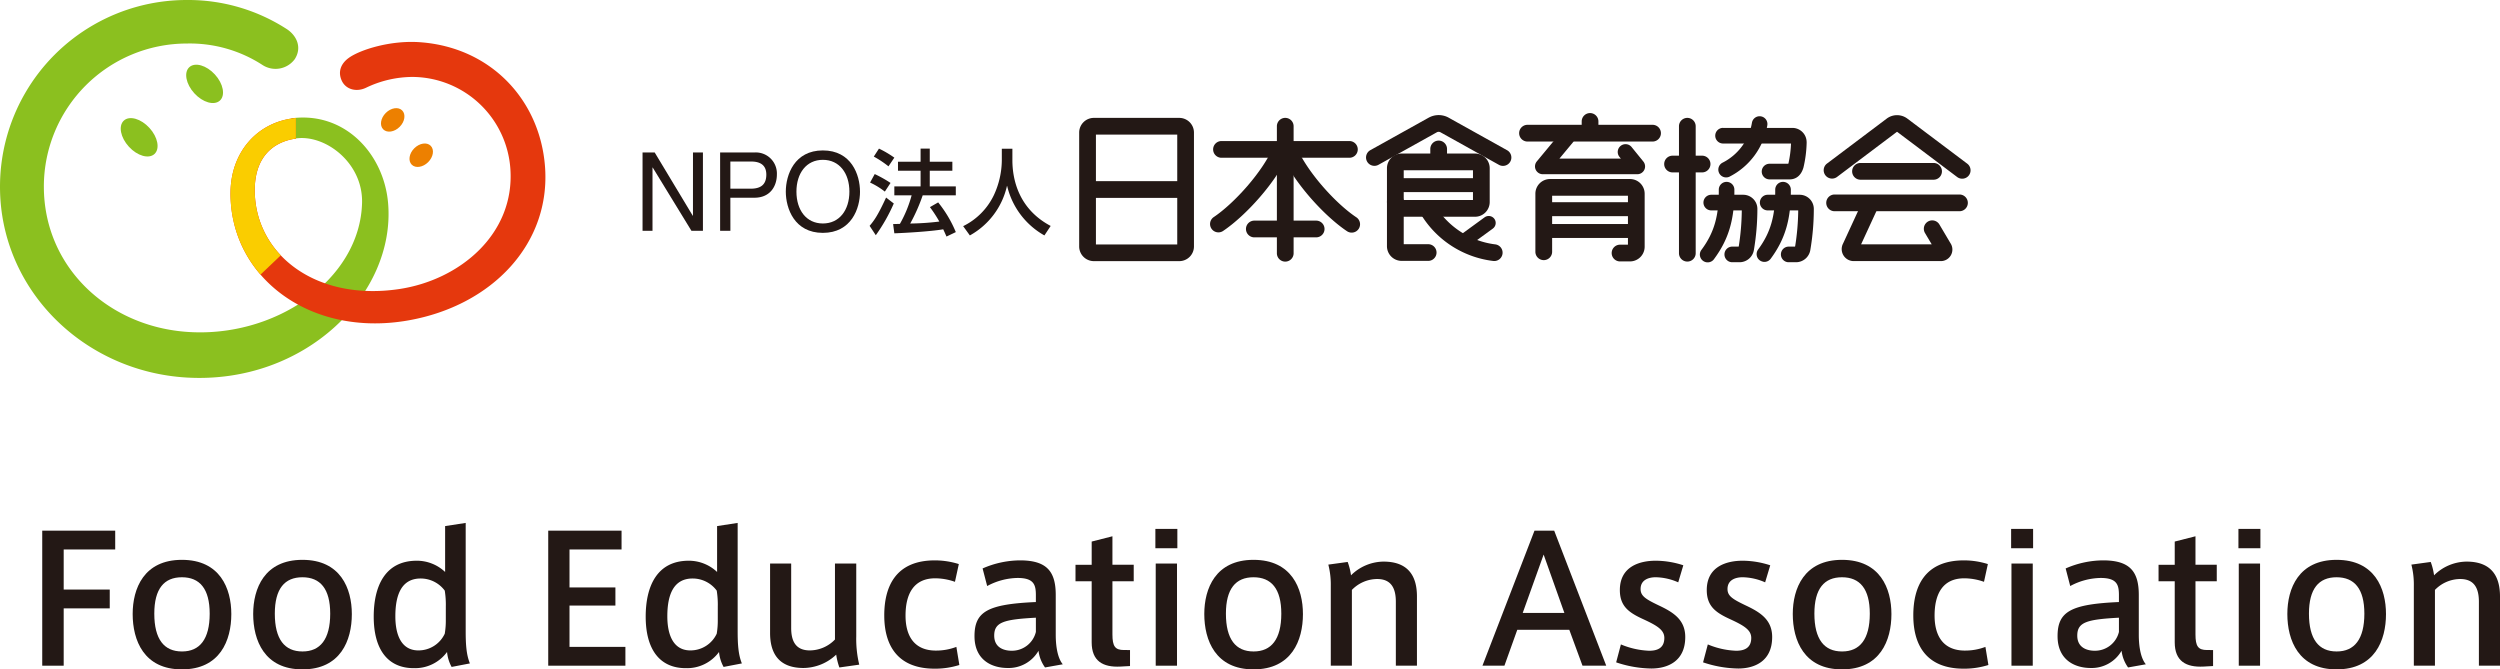 <svg xmlns="http://www.w3.org/2000/svg" xmlns:xlink="http://www.w3.org/1999/xlink" width="575.425" height="154.073" viewBox="0 0 575.425 154.073">
  <defs>
    <linearGradient id="linear-gradient" x1="-10.744" y1="5.593" x2="-10.548" y2="5.373" gradientUnits="objectBoundingBox">
      <stop offset="0.101" stop-color="#facd00"/>
      <stop offset="0.335" stop-color="#f3a800"/>
      <stop offset="0.455" stop-color="#f09400"/>
      <stop offset="0.497" stop-color="#ed7f02"/>
      <stop offset="0.566" stop-color="#ea6506"/>
      <stop offset="0.641" stop-color="#e85109"/>
      <stop offset="0.727" stop-color="#e6420b"/>
      <stop offset="0.83" stop-color="#e53a0c"/>
      <stop offset="1" stop-color="#e5380d"/>
    </linearGradient>
  </defs>
  <g id="グループ_60" data-name="グループ 60" transform="translate(-45.351 -115.789)">
    <g id="グループ_46" data-name="グループ 46">
      <path id="パス_101" data-name="パス 101" d="M473.585,153.3a1.927,1.927,0,1,0,0,3.854H490.4a1.927,1.927,0,0,0,0-3.854Z" fill="#231815" fill-rule="evenodd"/>
      <path id="パス_102" data-name="パス 102" d="M467.621,160.559a1.924,1.924,0,0,0,0,3.848h28.743a1.924,1.924,0,1,0,0-3.848Z" fill="#231815" fill-rule="evenodd"/>
      <path id="パス_103" data-name="パス 103" d="M474.176,161.857l-4.6,9.975a2.761,2.761,0,0,0,2.592,4.05h19.738a2.659,2.659,0,0,0,2.363-4.153l-2.528-4.273a1.926,1.926,0,0,0-3.58.985,1.971,1.971,0,0,0,.265.981s.815,1.372,1.554,2.612H473.716c1.269-2.749,3.95-8.563,3.95-8.563a1.842,1.842,0,0,0,.184-.8C477.85,161.936,474.623,160.89,474.176,161.857Z" fill="#231815" fill-rule="evenodd"/>
      <path id="パス_104" data-name="パス 104" d="M479.674,143.046l-13.83,10.411a1.925,1.925,0,0,0,2.311,3.078s13.7-10.321,13.79-10.384a.155.155,0,0,1,.1,0c.079.058,13.788,10.384,13.788,10.384a1.925,1.925,0,0,0,2.313-3.078L484.31,143.046A3.96,3.96,0,0,0,479.674,143.046Z" fill="#231815" fill-rule="evenodd"/>
    </g>
    <g id="グループ_47" data-name="グループ 47">
      <path id="パス_105" data-name="パス 105" d="M431.8,144.847v29.224a1.924,1.924,0,1,0,3.848,0V144.847a1.924,1.924,0,1,0-3.848,0Z" fill="#231815" fill-rule="evenodd"/>
      <path id="パス_106" data-name="パス 106" d="M430.323,151.623a1.924,1.924,0,0,0,0,3.848h6.8a1.924,1.924,0,0,0,0-3.848Z" fill="#231815" fill-rule="evenodd"/>
      <path id="パス_107" data-name="パス 107" d="M439.233,160.617a1.8,1.8,0,1,0,0,3.6h7.025a56.544,56.544,0,0,1-.688,8.227c-.016.047-.032.079-.042.11h-1.572a1.8,1.8,0,0,0,0,3.593h1.892a3.362,3.362,0,0,0,3.194-2.8,57.116,57.116,0,0,0,.807-9.475,3.26,3.26,0,0,0-3.252-3.254Z" fill="#231815" fill-rule="evenodd"/>
      <path id="パス_108" data-name="パス 108" d="M442.742,157.65a1.789,1.789,0,0,0-1.777,1.813c.047,5.987-1.051,9.848-3.937,13.759a1.8,1.8,0,1,0,2.894,2.129c3.348-4.539,4.694-9.152,4.63-15.919A1.791,1.791,0,0,0,442.742,157.65Z" fill="#231815" fill-rule="evenodd"/>
      <path id="パス_109" data-name="パス 109" d="M452.222,160.617a1.8,1.8,0,0,0,0,3.6h7.025a55.19,55.19,0,0,1-.7,8.227.9.9,0,0,1-.035.11H456.95a1.8,1.8,0,0,0,0,3.593h1.887a3.357,3.357,0,0,0,3.194-2.8,56.6,56.6,0,0,0,.806-9.475,3.259,3.259,0,0,0-3.251-3.254Z" fill="#231815" fill-rule="evenodd"/>
      <path id="パス_110" data-name="パス 110" d="M455.731,157.65a1.785,1.785,0,0,0-1.777,1.813c.047,5.987-1.049,9.848-3.937,13.759a1.794,1.794,0,0,0,2.888,2.129c3.362-4.539,4.7-9.152,4.645-15.919A1.806,1.806,0,0,0,455.731,157.65Z" fill="#231815" fill-rule="evenodd"/>
      <path id="パス_111" data-name="パス 111" d="M441.948,145.221a1.8,1.8,0,1,0,0,3.6h15.638a24.827,24.827,0,0,1-.562,4.455c0,.018-.016.031-.016.05l-.042.152H452.65a1.8,1.8,0,0,0,0,3.6h4.631c.889,0,2.487-.36,3.175-2.744a27.2,27.2,0,0,0,.731-5.719c0-.058,0-.113-.005-.168a3.279,3.279,0,0,0-3.251-3.217H441.948m18.508,9.1a.049.049,0,0,1-.015.031c.015-.013.015-.031.021-.047C460.462,154.312,460.456,154.32,460.456,154.325Z" fill="#231815" fill-rule="evenodd"/>
      <path id="パス_112" data-name="パス 112" d="M448.6,144.012a12.584,12.584,0,0,1-6.76,9.214,1.8,1.8,0,0,0,1.529,3.257,16.292,16.292,0,0,0,8.773-11.9,1.794,1.794,0,0,0-3.542-.567Z" fill="#231815" fill-rule="evenodd"/>
    </g>
    <g id="グループ_53" data-name="グループ 53">
      <g id="グループ_49" data-name="グループ 49">
        <g id="グループ_48" data-name="グループ 48">
          <path id="パス_113" data-name="パス 113" d="M79.744,145.229c1.946,2.12,2.46,4.814,1.155,6.009s-3.944.442-5.885-1.681-2.461-4.818-1.154-6.014S77.805,143.107,79.744,145.229Z" fill="#8bc01f" fill-rule="evenodd"/>
          <path id="パス_114" data-name="パス 114" d="M94.816,132.933c1.94,2.125,2.454,4.814,1.145,6.006s-3.938.449-5.881-1.677-2.457-4.819-1.149-6.012S92.87,130.809,94.816,132.933Z" fill="#8bc01f" fill-rule="evenodd"/>
        </g>
        <path id="パス_115" data-name="パス 115" d="M112.421,143.025c12.242-1.641,21.275,8.126,22.255,19.484,1.809,20.917-19.084,41.788-46.383,40.178-23.688-1.4-42.942-20.2-42.942-43.927a42.969,42.969,0,0,1,42.967-42.971,41.82,41.82,0,0,1,23.063,6.71c2.227,1.466,3.556,4.19,1.819,6.9a5.5,5.5,0,0,1-7.376,1.384,30.721,30.721,0,0,0-17.45-4.976,32.927,32.927,0,0,0-32.927,32.93c0,18.186,14.287,31.864,32.41,33.4,20.628,1.751,40.387-11.92,40.829-29.662.231-9.4-8.786-16-15.56-14.767" fill="#8bc01f" fill-rule="evenodd"/>
      </g>
      <path id="パス_116" data-name="パス 116" d="M137.341,144.984c-1.2,1.205-2.893,1.465-3.777.581s-.624-2.572.582-3.779,2.9-1.458,3.774-.579S138.546,143.782,137.341,144.984Z" fill="#ed8000" fill-rule="evenodd"/>
      <path id="パス_117" data-name="パス 117" d="M143.9,153.111c-1.206,1.2-2.9,1.462-3.777.586s-.624-2.575.583-3.775,2.891-1.467,3.775-.582S145.1,151.909,143.9,153.111Z" fill="#ed8000" fill-rule="evenodd"/>
      <g id="グループ_50" data-name="グループ 50">
        <path id="パス_118" data-name="パス 118" d="M170.789,154.037c-1.2-15.275-12.475-27.363-28.776-28.531-6.781-.488-13.794,1.728-16.4,3.621-1.775,1.284-2.568,3.17-1.582,5.273.941,1.992,3.375,2.65,5.594,1.573a24.894,24.894,0,0,1,10.664-2.475,22.729,22.729,0,0,1,22.531,21.1c1.085,14.991-11.575,25.639-25.628,27.729-19.017,2.818-32.693-7.789-33.187-22-.284-8.146,4-11.864,9.454-12.642v-4.734c-8.788.826-14.98,7.781-15.049,17.138-.133,19.424,18.244,33.436,40.892,29.454C158.7,186.13,172.19,171.8,170.789,154.037Z" fill-rule="evenodd" fill="url(#linear-gradient)"/>
      </g>
      <g id="グループ_52" data-name="グループ 52">
        <g id="グループ_51" data-name="グループ 51">
          <path id="パス_119" data-name="パス 119" d="M109.977,174.563A21.545,21.545,0,0,1,104,160.325c-.284-8.146,4-11.864,9.454-12.642v-4.734c-8.788.826-14.98,7.781-15.049,17.138a28.3,28.3,0,0,0,6.909,18.907" fill="#facd00" fill-rule="evenodd"/>
        </g>
      </g>
    </g>
    <g id="グループ_54" data-name="グループ 54">
      <path id="パス_120" data-name="パス 120" d="M55.073,269.012V237.93H71.868v4.33H60.01v9.227h10.6v4.331H60.01v13.194Z" fill="#231815"/>
      <path id="パス_121" data-name="パス 121" d="M98.592,257.155c0,6.03-2.59,12.707-11.372,12.707-8.743,0-11.333-6.677-11.333-12.747,0-5.871,2.59-12.468,11.333-12.468,8.782,0,11.372,6.6,11.372,12.468Zm-11.332,8.58c4.048,0,6.355-2.793,6.355-8.7,0-5.748-2.307-8.378-6.395-8.378s-6.354,2.63-6.354,8.378c0,5.91,2.267,8.7,6.354,8.7Z" fill="#231815"/>
      <path id="パス_122" data-name="パス 122" d="M126.332,257.155c0,6.03-2.591,12.707-11.373,12.707-8.742,0-11.333-6.677-11.333-12.747,0-5.871,2.591-12.468,11.333-12.468,8.782,0,11.373,6.6,11.373,12.468ZM115,265.735c4.049,0,6.355-2.793,6.355-8.7,0-5.748-2.306-8.378-6.395-8.378s-6.354,2.63-6.354,8.378c0,5.91,2.267,8.7,6.354,8.7Z" fill="#231815"/>
      <path id="パス_123" data-name="パス 123" d="M140.6,269.579c-6.113,0-9.23-4.453-9.23-11.858,0-6.92,2.551-12.871,9.916-12.871a9.483,9.483,0,0,1,6.518,2.59V236.876l4.735-.726v24.808c0,2.954.12,5.464.97,7.528l-4.209.81a8.727,8.727,0,0,1-1.051-3.441,9.126,9.126,0,0,1-7.609,3.724Zm7.365-14.2a20.408,20.408,0,0,0-.243-3.644,6.9,6.9,0,0,0-5.544-2.794c-4.372,0-5.829,3.684-5.829,8.7,0,4.414,1.457,7.854,5.3,7.854a6.666,6.666,0,0,0,6.071-3.847,18.016,18.016,0,0,0,.243-3.2Z" fill="#231815"/>
      <path id="パス_124" data-name="パス 124" d="M176.434,251H187v4.17H176.434v9.511H189.3v4.33H171.537V237.93h16.876v4.33H176.434Z" fill="#231815"/>
      <path id="パス_125" data-name="パス 125" d="M203.2,269.579c-6.112,0-9.229-4.453-9.229-11.858,0-6.92,2.55-12.871,9.916-12.871a9.482,9.482,0,0,1,6.517,2.59V236.876l4.735-.726v24.808c0,2.954.12,5.464.971,7.528l-4.209.81a8.729,8.729,0,0,1-1.052-3.441,9.123,9.123,0,0,1-7.609,3.724Zm7.365-14.2a20.41,20.41,0,0,0-.243-3.644,6.9,6.9,0,0,0-5.543-2.794c-4.372,0-5.829,3.684-5.829,8.7,0,4.414,1.457,7.854,5.3,7.854a6.665,6.665,0,0,0,6.07-3.847,18.018,18.018,0,0,0,.243-3.2Z" fill="#231815"/>
      <path id="パス_126" data-name="パス 126" d="M230.291,269.539c-6.071,0-7.69-3.847-7.69-8.054V245.5h4.856v14.815c0,2.953.972,5.18,4.291,5.18a8.1,8.1,0,0,0,5.787-2.51V245.5h4.9v16.758a25.331,25.331,0,0,0,.688,6.514l-4.573.647a14.976,14.976,0,0,1-.729-2.954A11.1,11.1,0,0,1,230.291,269.539Z" fill="#231815"/>
      <path id="パス_127" data-name="パス 127" d="M248.881,257.438c0-6.6,2.591-12.668,11.656-12.668a18.437,18.437,0,0,1,5.506.85l-.89,4.087a13.749,13.749,0,0,0-4.534-.809c-4.937,0-6.841,3.56-6.841,8.58,0,4.817,2.1,8.054,7,8.054a13.047,13.047,0,0,0,4.7-.85l.688,4.167a18.484,18.484,0,0,1-5.667.85c-9.025,0-11.616-5.947-11.616-12.221Z" fill="#231815"/>
      <path id="パス_128" data-name="パス 128" d="M289.974,268.689l-4.089.727a8.244,8.244,0,0,1-1.5-3.844,7.924,7.924,0,0,1-7.124,3.967c-3.6,0-7.609-1.82-7.609-7.327,0-5.664,3.037-7.364,14.126-7.851v-1.577c0-2.39-.445-3.967-4.21-3.967a15.219,15.219,0,0,0-7,1.861l-1.053-4.047a21.708,21.708,0,0,1,8.621-1.861c6.192,0,8.215,2.59,8.215,7.971v9.148C288.353,264.885,288.88,267.392,289.974,268.689Zm-15.785-6.6c0,2.873,2.388,3.48,4.007,3.48a5.672,5.672,0,0,0,5.585-4.33v-3.277C276.414,258.368,274.189,258.975,274.189,262.092Z" fill="#231815"/>
      <path id="パス_129" data-name="パス 129" d="M305.447,265.409v3.683l-2.225.123c-4.007.2-6.6-1.256-6.6-5.587V249.584H292.9v-3.8h3.724V240.44l4.775-1.217v6.558h4.9v3.8h-4.9v12.224c0,2.754.607,3.6,2.672,3.6Z" fill="#231815"/>
      <path id="パス_130" data-name="パス 130" d="M316.344,241.977h-5.059v-4.451h5.059Zm-.082,27.035h-4.9V245.5h4.9Z" fill="#231815"/>
      <path id="パス_131" data-name="パス 131" d="M345.247,257.155c0,6.03-2.59,12.707-11.372,12.707-8.743,0-11.333-6.677-11.333-12.747,0-5.871,2.59-12.468,11.333-12.468,8.782,0,11.372,6.6,11.372,12.468Zm-11.332,8.58c4.048,0,6.355-2.793,6.355-8.7,0-5.748-2.307-8.378-6.395-8.378s-6.354,2.63-6.354,8.378c0,5.91,2.267,8.7,6.354,8.7Z" fill="#231815"/>
      <path id="パス_132" data-name="パス 132" d="M355.543,245.134a14.193,14.193,0,0,1,.769,3.077,10.756,10.756,0,0,1,7.487-3.157c6.072,0,7.691,3.8,7.691,8.014v15.944h-4.858V254.281c0-3-1.011-5.22-4.29-5.22a8.186,8.186,0,0,0-5.827,2.507v17.444h-4.857V250.6a18.569,18.569,0,0,0-.567-4.856Z" fill="#231815"/>
      <path id="パス_133" data-name="パス 133" d="M398.545,237.93h4.534l11.979,31.082h-5.464l-3.035-8.257H394.58l-2.956,8.257h-5.058Zm6.881,18.941-4.776-13.437-4.817,13.437Z" fill="#231815"/>
      <path id="パス_134" data-name="パス 134" d="M431.628,249.828a13.336,13.336,0,0,0-5.181-1.174c-1.5,0-3.48.527-3.48,2.714,0,1.577,1.134,2.306,4.087,3.723,3.36,1.577,6.192,3.277,6.192,7.324,0,5.667-4.168,7.244-7.81,7.244a26.292,26.292,0,0,1-8.094-1.417l1.093-4.127a18.628,18.628,0,0,0,6.516,1.457c1.862,0,3.48-.607,3.48-2.954,0-1.823-1.66-2.833-4.815-4.29-3.279-1.5-5.424-2.953-5.424-6.717,0-5.547,4.735-6.761,8.255-6.761A20.6,20.6,0,0,1,432.8,245.9Z" fill="#231815"/>
      <path id="パス_135" data-name="パス 135" d="M451.632,249.828a13.335,13.335,0,0,0-5.18-1.174c-1.5,0-3.481.527-3.481,2.714,0,1.577,1.134,2.306,4.087,3.723,3.36,1.577,6.193,3.277,6.193,7.324,0,5.667-4.169,7.244-7.811,7.244a26.292,26.292,0,0,1-8.094-1.417l1.093-4.127a18.628,18.628,0,0,0,6.516,1.457c1.862,0,3.48-.607,3.48-2.954,0-1.823-1.66-2.833-4.815-4.29-3.279-1.5-5.424-2.953-5.424-6.717,0-5.547,4.735-6.761,8.256-6.761a20.605,20.605,0,0,1,6.354,1.054Z" fill="#231815"/>
      <path id="パス_136" data-name="パス 136" d="M480.7,257.155c0,6.03-2.59,12.707-11.373,12.707-8.742,0-11.333-6.677-11.333-12.747,0-5.871,2.591-12.468,11.333-12.468,8.783,0,11.373,6.6,11.373,12.468Zm-11.333,8.58c4.049,0,6.356-2.793,6.356-8.7,0-5.748-2.307-8.378-6.4-8.378s-6.354,2.63-6.354,8.378c0,5.91,2.267,8.7,6.354,8.7Z" fill="#231815"/>
      <path id="パス_137" data-name="パス 137" d="M485.736,257.438c0-6.6,2.59-12.668,11.656-12.668a18.424,18.424,0,0,1,5.505.85l-.89,4.087a13.748,13.748,0,0,0-4.534-.809c-4.937,0-6.84,3.56-6.84,8.58,0,4.817,2.105,8.054,7,8.054a13.051,13.051,0,0,0,4.7-.85l.688,4.167a18.484,18.484,0,0,1-5.667.85c-9.026,0-11.616-5.947-11.616-12.221Z" fill="#231815"/>
      <path id="パス_138" data-name="パス 138" d="M513.31,241.977h-5.058v-4.451h5.058Zm-.081,27.035h-4.9V245.5h4.9Z" fill="#231815"/>
      <path id="パス_139" data-name="パス 139" d="M539.26,268.689l-4.088.727a8.233,8.233,0,0,1-1.5-3.844,7.925,7.925,0,0,1-7.124,3.967c-3.6,0-7.607-1.82-7.607-7.327,0-5.664,3.035-7.364,14.124-7.851v-1.577c0-2.39-.445-3.967-4.21-3.967a15.223,15.223,0,0,0-7,1.861l-1.053-4.047a21.7,21.7,0,0,1,8.621-1.861c6.192,0,8.215,2.59,8.215,7.971v9.148C537.64,264.885,538.167,267.392,539.26,268.689Zm-15.784-6.6c0,2.873,2.388,3.48,4.007,3.48a5.673,5.673,0,0,0,5.585-4.33v-3.277C525.7,258.368,523.476,258.975,523.476,262.092Z" fill="#231815"/>
      <path id="パス_140" data-name="パス 140" d="M554.734,265.409v3.683l-2.226.123c-4.007.2-6.6-1.256-6.6-5.587V249.584h-3.723v-3.8h3.723V240.44l4.776-1.217v6.558h4.9v3.8h-4.9v12.224c0,2.754.606,3.6,2.672,3.6Z" fill="#231815"/>
      <path id="パス_141" data-name="パス 141" d="M565.63,241.977h-5.058v-4.451h5.058Zm-.081,27.035h-4.9V245.5h4.9Z" fill="#231815"/>
      <path id="パス_142" data-name="パス 142" d="M594.534,257.155c0,6.03-2.591,12.707-11.373,12.707-8.742,0-11.332-6.677-11.332-12.747,0-5.871,2.59-12.468,11.332-12.468,8.782,0,11.373,6.6,11.373,12.468Zm-11.333,8.58c4.049,0,6.356-2.793,6.356-8.7,0-5.748-2.307-8.378-6.4-8.378s-6.354,2.63-6.354,8.378c0,5.91,2.267,8.7,6.354,8.7Z" fill="#231815"/>
      <path id="パス_143" data-name="パス 143" d="M604.83,245.134a14.248,14.248,0,0,1,.768,3.077,10.76,10.76,0,0,1,7.488-3.157c6.072,0,7.69,3.8,7.69,8.014v15.944h-4.857V254.281c0-3-1.012-5.22-4.29-5.22a8.188,8.188,0,0,0-5.827,2.507v17.444h-4.858V250.6a18.568,18.568,0,0,0-.566-4.856Z" fill="#231815"/>
    </g>
    <g id="グループ_55" data-name="グループ 55">
      <path id="パス_144" data-name="パス 144" d="M297.131,142.922a3.387,3.387,0,0,0-3.386,3.376v26.225a3.386,3.386,0,0,0,3.386,3.372h19.654a3.382,3.382,0,0,0,3.38-3.372V146.3a3.384,3.384,0,0,0-3.38-3.376H297.131m19.186,3.852V172.05H297.6V146.774Z" fill="#231815" fill-rule="evenodd"/>
      <rect id="長方形_22" data-name="長方形 22" width="22.456" height="3.853" transform="translate(295.879 157.484)" fill="#231815"/>
    </g>
    <g id="グループ_56" data-name="グループ 56">
      <path id="パス_145" data-name="パス 145" d="M326.457,148.254a1.924,1.924,0,0,0,0,3.847H355.9a1.924,1.924,0,1,0,0-3.847Z" fill="#231815" fill-rule="evenodd"/>
      <path id="パス_146" data-name="パス 146" d="M334.06,166.57a1.925,1.925,0,0,0,0,3.85h14.232a1.925,1.925,0,1,0,0-3.85Z" fill="#231815" fill-rule="evenodd"/>
      <path id="パス_147" data-name="パス 147" d="M339.251,144.847v29.232a1.925,1.925,0,0,0,3.851,0V144.847a1.925,1.925,0,0,0-3.851,0Z" fill="#231815" fill-rule="evenodd"/>
      <path id="パス_148" data-name="パス 148" d="M341.149,148.319a1.923,1.923,0,0,0-1.046,2.515c2.791,6.773,10.087,14.69,15.246,18.141a1.927,1.927,0,1,0,2.145-3.2c-4.718-3.154-11.4-10.5-13.83-16.406A1.934,1.934,0,0,0,341.149,148.319Z" fill="#231815" fill-rule="evenodd"/>
      <path id="パス_149" data-name="パス 149" d="M338.528,149.368c-2.439,5.9-9.12,13.252-13.837,16.406a1.925,1.925,0,0,0,2.139,3.2c5.167-3.451,12.469-11.368,15.26-18.141a1.926,1.926,0,1,0-3.562-1.466Z" fill="#231815" fill-rule="evenodd"/>
    </g>
    <g id="グループ_57" data-name="グループ 57">
      <path id="パス_150" data-name="パス 150" d="M367.973,151.129a3.392,3.392,0,0,0-3.386,3.38v7.785a3.394,3.394,0,0,0,3.386,3.385h16.884a3.385,3.385,0,0,0,3.38-3.385v-7.785a3.384,3.384,0,0,0-3.38-3.38H367.973m16.411,3.85v6.847H368.446v-6.847Z" fill="#231815" fill-rule="evenodd"/>
      <path id="パス_151" data-name="パス 151" d="M364.587,162.131V172.46a3.387,3.387,0,0,0,3.386,3.377h6.105a1.92,1.92,0,1,0,0-3.84h-5.632v-9.866a1.93,1.93,0,0,0-3.859,0Z" fill="#231815" fill-rule="evenodd"/>
      <path id="パス_152" data-name="パス 152" d="M374.265,142.835c.021-.015-13.533,7.534-13.533,7.534a1.927,1.927,0,0,0,1.874,3.367l13.557-7.551a1.006,1.006,0,0,1,.646,0c.155.082,13.562,7.551,13.562,7.551a1.926,1.926,0,0,0,1.871-3.367l-13.551-7.549A4.755,4.755,0,0,0,374.265,142.835Z" fill="#231815" fill-rule="evenodd"/>
      <path id="パス_153" data-name="パス 153" d="M374.562,150.078v1.734a1.925,1.925,0,1,0,3.85,0v-1.734a1.925,1.925,0,0,0-3.85,0Z" fill="#231815" fill-rule="evenodd"/>
      <rect id="長方形_23" data-name="長方形 23" width="19.131" height="3.204" transform="translate(366.706 156.801)" fill="#231815"/>
      <path id="パス_154" data-name="パス 154" d="M373.008,162.415a1.924,1.924,0,0,0-.641,2.644A22.621,22.621,0,0,0,389,175.85a1.924,1.924,0,0,0,.557-3.808,18.942,18.942,0,0,1-13.9-8.981A1.916,1.916,0,0,0,373.008,162.415Z" fill="#231815" fill-rule="evenodd"/>
      <path id="パス_155" data-name="パス 155" d="M387.065,165.808l-6.035,4.4a1.6,1.6,0,0,0,1.892,2.593l6.035-4.4a1.6,1.6,0,0,0-1.892-2.589Z" fill="#231815" fill-rule="evenodd"/>
    </g>
    <g id="グループ_58" data-name="グループ 58">
      <path id="パス_156" data-name="パス 156" d="M396.939,144.516a1.926,1.926,0,1,0,0,3.853h28.78a1.926,1.926,0,0,0,0-3.853Z" fill="#231815" fill-rule="evenodd"/>
      <path id="パス_157" data-name="パス 157" d="M402.132,156.995a3.38,3.38,0,0,0-3.382,3.375v13.409a1.928,1.928,0,0,0,3.855,0V160.843h17.45v11.265h-1.861a1.927,1.927,0,0,0,0,3.853h2.328a3.388,3.388,0,0,0,3.38-3.383V160.37a3.38,3.38,0,0,0-3.38-3.375Z" fill="#231815" fill-rule="evenodd"/>
      <rect id="長方形_24" data-name="長方形 24" width="18.918" height="3.212" transform="translate(401.872 162.331)" fill="#231815"/>
      <path id="パス_158" data-name="パス 158" d="M409.41,143.74v2.177a1.924,1.924,0,1,0,3.848,0V143.74a1.924,1.924,0,1,0-3.848,0Z" fill="#231815" fill-rule="evenodd"/>
      <rect id="長方形_25" data-name="長方形 25" width="18.918" height="3.206" transform="translate(401.872 167.353)" fill="#231815"/>
      <path id="パス_159" data-name="パス 159" d="M404.627,146.251l-5.557,6.7a1.8,1.8,0,0,0,1.386,2.941H422.2a1.795,1.795,0,0,0,1.4-2.925l-2.759-3.4a1.8,1.8,0,0,0-2.794,2.262s.292.36.386.471H404.28c1.535-1.85,3.111-3.743,3.111-3.743a1.82,1.82,0,0,0,.411-1.154,1.8,1.8,0,0,0-3.175-1.148Z" fill="#231815" fill-rule="evenodd"/>
    </g>
    <g id="グループ_59" data-name="グループ 59">
      <path id="パス_160" data-name="パス 160" d="M204.855,150.887h2.289v18.019h-2.649l-8.907-14.555h-.05v14.555h-2.292V150.887h2.8l8.757,14.555h.047Z" fill="#231815" fill-rule="evenodd"/>
      <path id="パス_161" data-name="パス 161" d="M213.462,152.969h4.8c1.955,0,3.472.73,3.472,3.012,0,2.431-1.441,3.238-3.572,3.238h-4.705v-6.25m0,8.331h5.517c3.8,0,5.191-2.833,5.191-5.346a4.85,4.85,0,0,0-5.191-5.067H211.1v18.02h2.365Z" fill="#231815" fill-rule="evenodd"/>
      <path id="パス_162" data-name="パス 162" d="M240.857,159.9c0,4.239-2.295,7.327-6.106,7.327s-6.084-3.088-6.084-7.327,2.284-7.323,6.084-7.323,6.106,3.083,6.106,7.323m2.439,0c0-3.89-2-9.488-8.545-9.488-6.528,0-8.531,5.6-8.531,9.488s2,9.488,8.531,9.488C241.3,169.385,243.3,163.781,243.3,159.9Z" fill="#231815" fill-rule="evenodd"/>
      <path id="パス_163" data-name="パス 163" d="M257.728,160.748a39.942,39.942,0,0,1-2.873,6.49,59.283,59.283,0,0,0,6.705-.455,30.8,30.8,0,0,0-2.166-3.32l1.895-1.09a27.7,27.7,0,0,1,4.061,6.838l-2.145,1.025c-.276-.641-.484-1.093-.752-1.669-2.98.513-9.12.855-11.251.923l-.284-2.129c.284,0,1.4-.039,1.563-.039a27.892,27.892,0,0,0,2.7-6.574H251.2v-2.055h6.042v-3.606h-5.2v-2.076h5.2v-3.018h2.113v3.018h5.2v2.076h-5.2v3.606h5.993v2.055h-7.622m-10.061-10.755a23.769,23.769,0,0,1,3.535,2.082l-1.349,2a23.369,23.369,0,0,0-3.377-2.247l1.191-1.838m-.975,5.864a28.6,28.6,0,0,1,3.635,2.042l-1.31,1.993a17.049,17.049,0,0,0-3.4-2.082l1.07-1.953m4.389,6.773a39.867,39.867,0,0,1-4.14,7.3l-1.425-2.155c.947-1.114,1.835-2.252,3.793-6.513Z" fill="#231815" fill-rule="evenodd"/>
      <path id="パス_164" data-name="パス 164" d="M275.939,150.03h2.434v2.639c0,4.3,1.358,11.181,8.812,15.126l-1.443,2.184a17.738,17.738,0,0,1-8.578-11.4h-.037a17.4,17.4,0,0,1-8.545,11.4l-1.54-2.137a15.3,15.3,0,0,0,7.06-7.12,19.4,19.4,0,0,0,1.837-7.969Z" fill="#231815" fill-rule="evenodd"/>
    </g>
  </g>
</svg>
